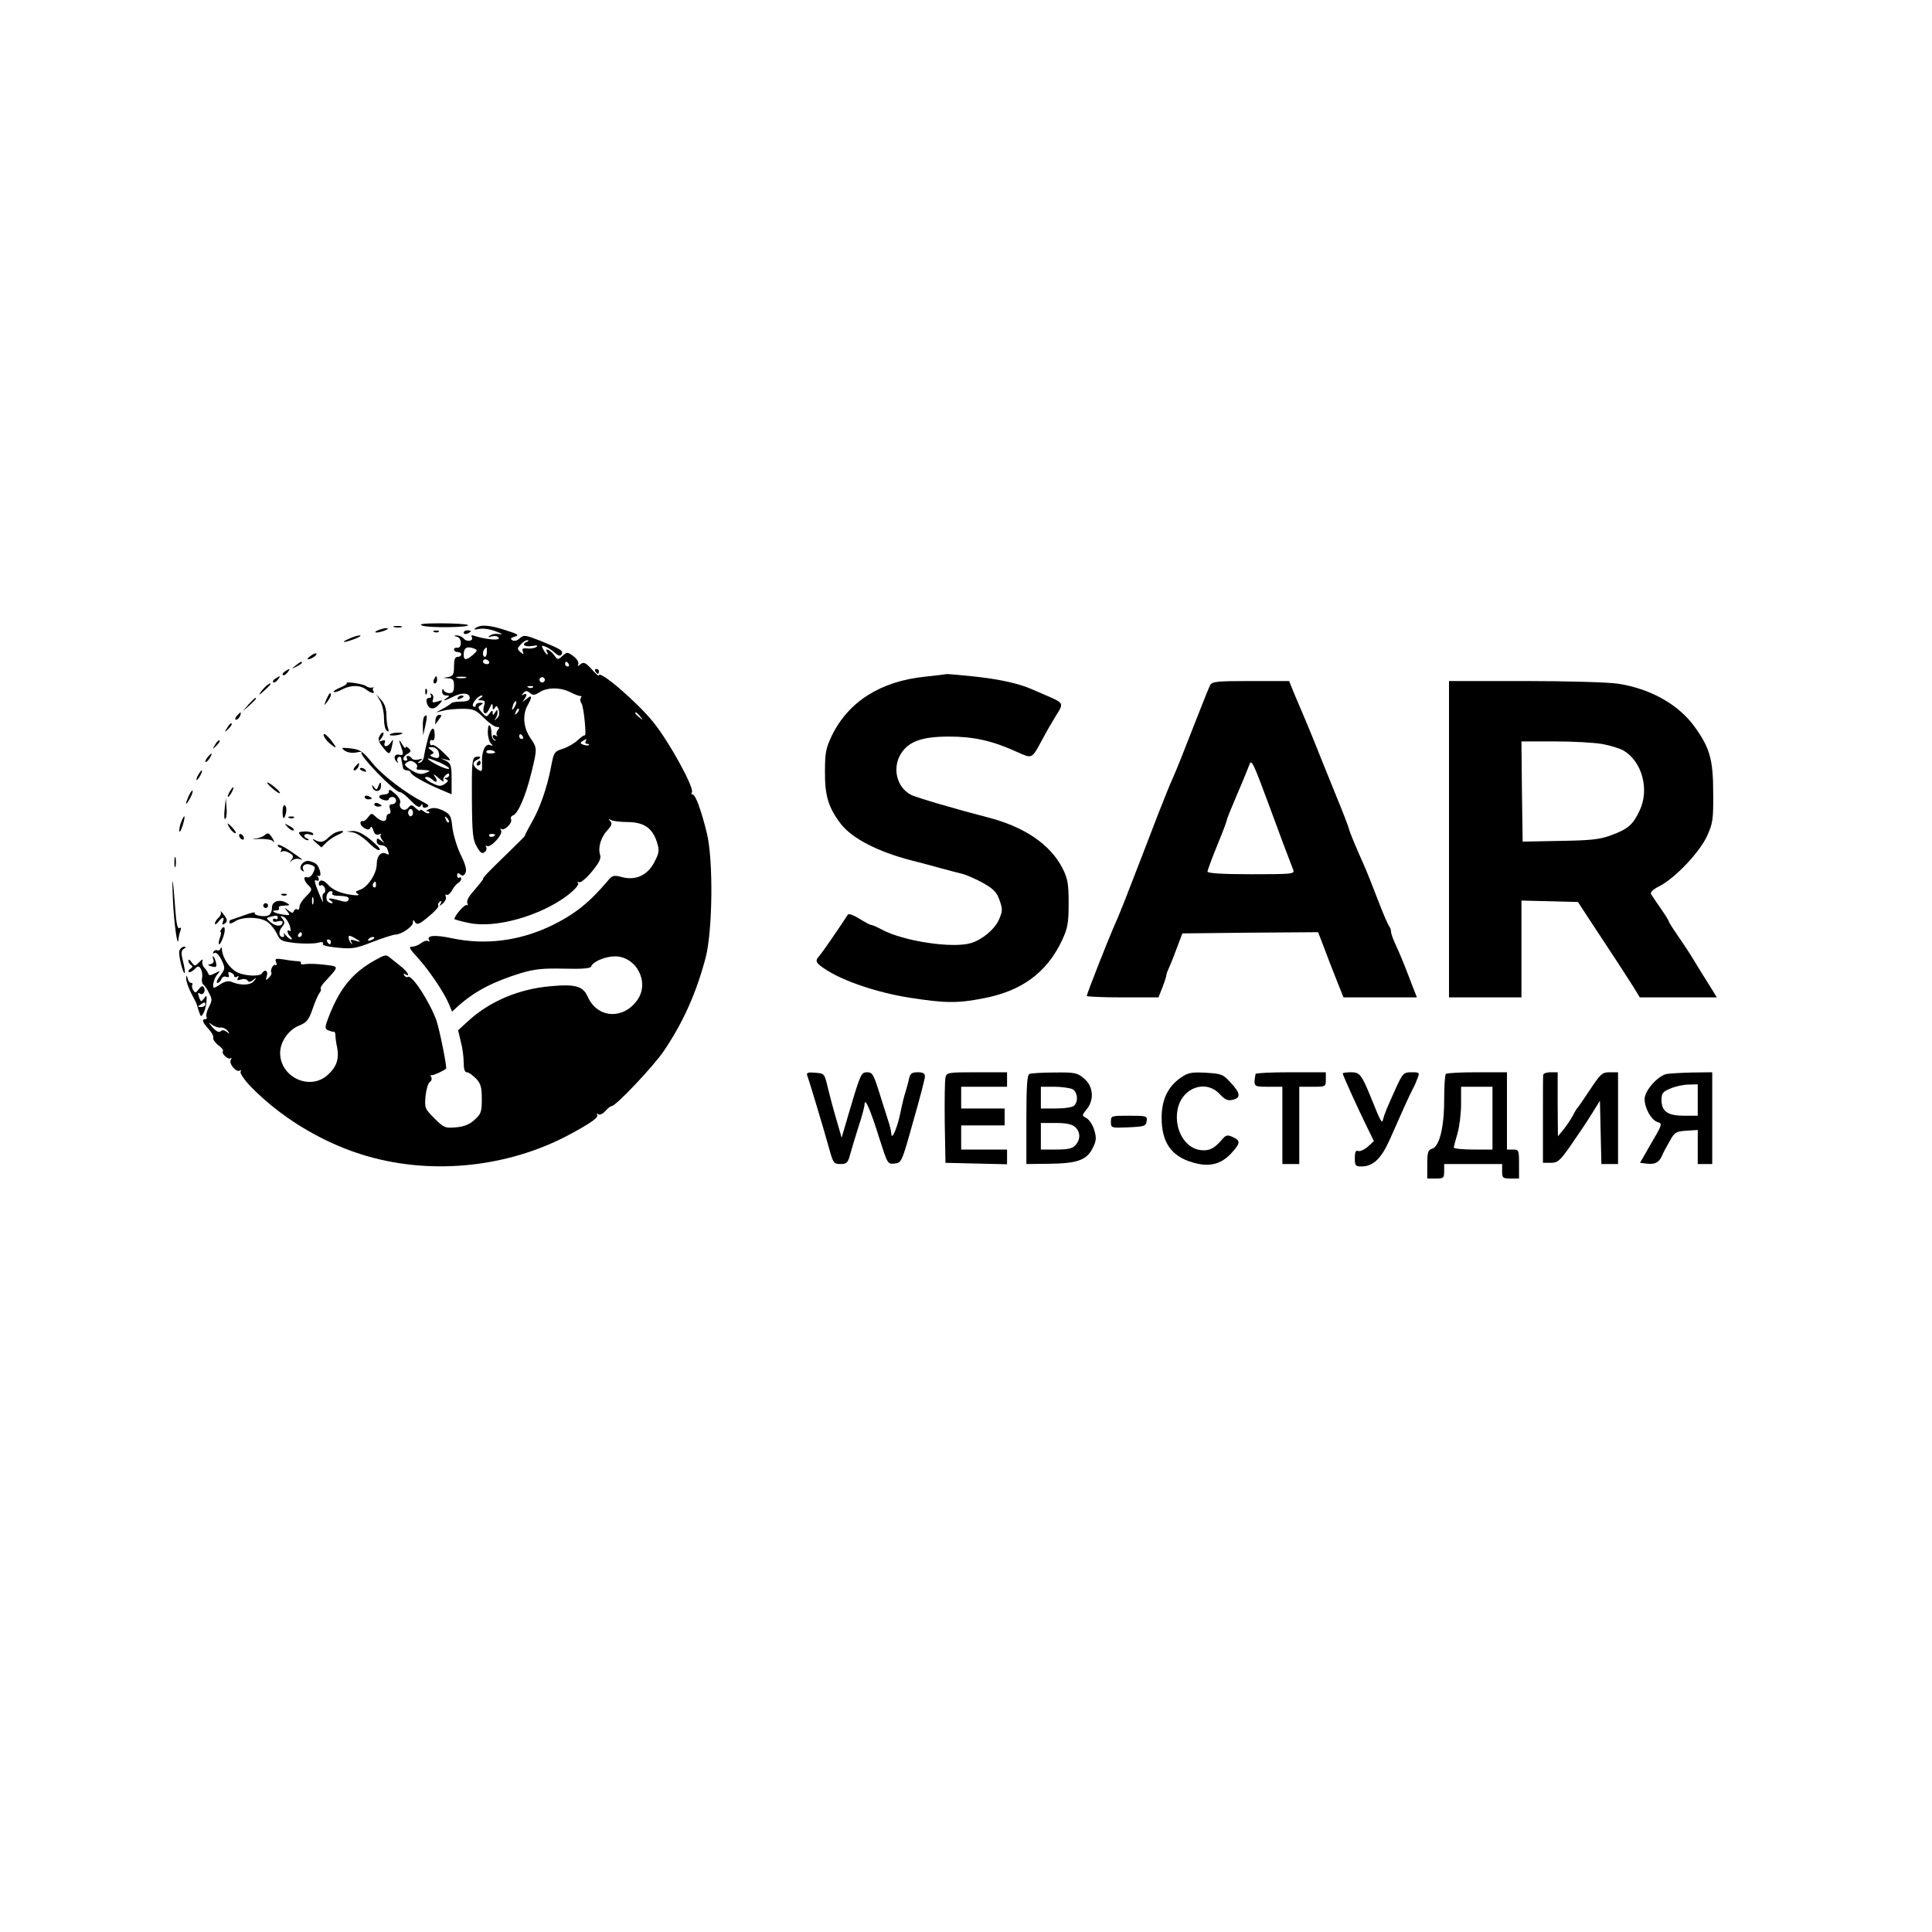 <?xml version="1.0" encoding="UTF-8" standalone="no"?> <svg xmlns="http://www.w3.org/2000/svg" version="1.0" width="800pt" height="800pt" viewBox="0 0 800 800" preserveAspectRatio="xMidYMid meet"><g transform="translate(0,800) scale(0.1,-0.1)" fill="#000000" stroke="none"><path d="M1747 5410 c26 -11 206 -8 190 2 -7 4 -57 7 -112 7 -69 0 -93 -3 -78 -9z"></path><path d="M1633 5403 c9 -2 23 -2 30 0 6 3 -1 5 -18 5 -16 0 -22 -2 -12 -5z"></path><path d="M1970 5400 c-11 -7 -7 -8 15 -4 17 3 48 -2 70 -11 22 -8 29 -13 15 -11 -14 3 -32 1 -40 -5 -12 -8 -10 -9 7 -4 12 3 24 1 28 -6 8 -12 -47 -8 -94 6 -16 6 -22 5 -18 -2 11 -17 -20 -23 -33 -7 -7 8 -20 13 -29 13 -13 -1 -13 -2 2 -6 21 -5 20 -50 -1 -45 -6 1 -12 -2 -12 -8 0 -5 7 -10 15 -10 8 0 15 -4 15 -10 0 -5 -7 -10 -15 -10 -11 0 -15 -11 -15 -39 0 -33 -4 -40 -22 -44 l-23 -4 23 -2 c18 -1 22 -7 22 -31 0 -23 -5 -30 -19 -30 -11 0 -22 6 -24 13 -3 7 -6 5 -6 -5 -1 -11 6 -18 17 -18 14 0 15 -2 2 -10 -23 -15 -6 -12 28 6 37 18 67 15 67 -6 0 -10 -11 -15 -35 -15 -19 0 -37 -3 -40 -6 -3 -3 -18 -14 -35 -23 l-30 -16 30 7 c17 5 53 8 80 8 45 0 55 -4 88 -37 21 -21 45 -38 54 -38 12 0 13 -3 4 -13 -6 -8 -7 -18 -3 -22 4 -5 1 -5 -5 -1 -7 4 -13 3 -13 -3 0 -5 5 -12 10 -14 6 -3 5 -4 -2 -3 -7 2 -13 14 -13 29 0 14 -3 29 -7 33 -5 4 -8 -8 -8 -27 0 -19 6 -41 13 -48 10 -10 9 -11 -4 -6 -20 8 -36 -28 -33 -77 1 -33 0 -35 -17 -25 -23 15 -24 33 -3 41 9 4 15 9 12 11 -3 3 -12 3 -20 0 -13 -5 -15 -33 -14 -173 1 -146 4 -171 21 -199 14 -25 22 -30 32 -21 7 5 10 15 6 21 -3 5 -2 7 4 4 15 -9 67 49 58 64 -5 7 -4 10 2 6 13 -8 47 28 39 41 -3 6 1 13 9 16 21 8 53 84 76 179 24 99 24 99 -6 143 -28 42 -32 95 -10 134 21 37 18 46 -7 24 -13 -10 -17 -12 -10 -4 6 8 12 18 12 23 0 4 -6 5 -12 1 -10 -5 -10 -4 -1 6 10 11 15 11 28 0 12 -10 19 -9 40 4 32 21 88 20 128 -1 18 -9 36 -16 40 -15 5 1 6 -2 2 -8 -4 -6 -2 -16 3 -23 9 -11 22 -141 13 -132 -2 2 -15 -7 -30 -21 -14 -13 -42 -29 -62 -35 -34 -11 -36 -14 -48 -78 -16 -84 -47 -173 -83 -233 -15 -27 -26 -48 -24 -48 2 0 -28 -30 -66 -67 -93 -90 -108 -106 -108 -113 0 -3 -16 -23 -35 -45 -22 -24 -34 -44 -30 -54 3 -8 3 -12 -1 -9 -3 4 -18 -7 -31 -23 -14 -16 -23 -32 -21 -35 3 -2 30 -10 61 -16 108 -23 293 29 405 113 30 23 50 45 46 51 -4 6 -3 8 4 5 5 -4 29 15 52 43 30 36 40 55 35 70 -10 30 3 73 30 102 18 20 21 28 12 38 -9 10 -9 11 2 5 8 -5 40 -9 72 -9 67 -1 102 -26 120 -86 10 -31 8 -43 -11 -79 -28 -55 -77 -78 -134 -63 -35 9 -40 8 -60 -16 -78 -92 -139 -140 -237 -187 -132 -62 -271 -79 -408 -50 -71 15 -106 12 -94 -8 3 -5 2 -7 -4 -4 -6 4 -19 0 -29 -8 -10 -8 -27 -15 -38 -15 -15 0 -10 -9 23 -45 46 -50 111 -146 130 -193 l13 -31 26 24 c69 61 142 99 257 135 57 17 91 21 179 19 79 -2 111 1 114 9 6 20 59 42 99 42 89 -1 144 -108 92 -181 -58 -82 -165 -76 -205 13 -20 45 -50 54 -158 44 -128 -12 -245 -61 -333 -140 l-46 -42 11 -47 c7 -25 12 -64 12 -86 0 -27 4 -41 13 -41 8 0 24 -12 38 -26 20 -21 24 -36 24 -85 0 -52 -3 -62 -29 -85 -20 -19 -43 -29 -77 -32 -46 -4 -51 -2 -90 37 -40 40 -41 43 -37 92 3 28 11 55 18 59 7 4 9 13 6 19 -4 6 -4 10 1 9 6 -2 47 16 60 27 5 4 -27 162 -40 200 -28 77 -101 190 -118 180 -4 -3 -11 0 -15 6 -4 8 -3 9 4 5 22 -14 11 9 -14 29 -14 11 -34 28 -46 37 -19 17 -22 16 -67 -9 -90 -51 -140 -111 -185 -221 -22 -55 -22 -61 -8 -68 10 -4 20 -7 24 -6 4 1 7 -6 7 -16 0 -9 3 -32 7 -49 9 -47 -2 -81 -39 -114 -73 -67 -197 -10 -197 91 0 46 34 95 78 113 32 13 40 23 56 68 10 30 23 60 29 67 5 7 8 15 5 18 -3 3 6 18 21 33 56 61 56 59 -4 66 -30 4 -66 5 -80 3 -13 -3 -22 -1 -19 3 3 5 -3 9 -13 9 -10 0 -36 3 -57 7 -34 5 -39 4 -33 -11 4 -9 3 -15 -2 -12 -9 6 -24 -21 -17 -32 2 -4 -3 -13 -11 -21 -13 -12 -14 -11 -8 8 6 21 -8 30 -20 11 -9 -15 -72 -12 -105 5 -30 16 -59 60 -61 92 0 11 -3 13 -6 5 -2 -6 -9 -10 -13 -7 -5 3 -12 0 -16 -6 -4 -8 -3 -9 4 -5 7 4 18 -7 29 -28 16 -35 16 -37 -5 -66 -13 -17 -18 -30 -12 -30 6 0 13 7 17 16 3 8 12 13 20 9 10 -3 13 -1 10 9 -4 10 -1 13 9 9 7 -3 14 -9 14 -15 0 -5 5 -6 12 -2 7 5 8 3 3 -6 -5 -9 -2 -10 13 -6 11 4 23 2 27 -4 5 -8 12 -7 23 2 15 12 16 11 3 -5 -14 -17 -55 -19 -94 -2 -10 4 -27 1 -42 -9 -13 -9 -26 -16 -28 -16 -10 0 -2 37 12 54 15 18 15 18 -9 6 -18 -10 -25 -10 -28 -1 -2 6 -9 17 -16 24 -7 7 -10 19 -8 27 4 10 0 9 -13 -4 -18 -18 -19 -18 -32 0 -7 10 -13 13 -13 7 0 -7 5 -15 11 -19 8 -4 7 -9 -2 -15 -7 -4 -11 -11 -7 -14 3 -3 13 2 23 11 14 15 18 15 26 3 5 -8 8 -24 6 -37 -3 -12 0 -25 4 -28 5 -3 16 -18 24 -35 14 -26 14 -32 0 -59 -9 -17 -13 -35 -10 -40 3 -6 1 -10 -4 -10 -17 0 -13 -13 12 -40 13 -14 22 -30 20 -37 -2 -6 7 -20 21 -31 14 -10 23 -22 19 -25 -8 -9 23 -37 32 -29 5 4 5 1 1 -6 -10 -16 22 -54 37 -45 5 3 7 1 3 -5 -3 -5 15 -33 41 -60 120 -124 285 -226 453 -280 281 -91 608 -60 870 81 91 49 122 72 112 82 -4 5 -1 5 5 1 7 -4 20 2 30 14 10 11 21 20 26 20 17 0 173 165 215 227 80 118 135 240 174 388 29 112 32 404 5 515 -24 97 -47 160 -59 160 -5 0 -7 4 -3 9 11 18 -93 208 -160 291 -66 82 -225 219 -225 193 0 -4 -14 7 -30 26 -25 27 -33 31 -46 21 -12 -10 -14 -10 -9 1 2 8 -7 22 -21 32 -24 18 -26 18 -45 1 -19 -17 -20 -17 -35 4 -15 21 -41 32 -29 12 3 -5 4 -10 1 -10 -3 0 -10 9 -16 20 -9 17 -8 19 7 13 10 -3 28 -15 39 -25 16 -14 24 -16 29 -8 9 15 0 21 -86 56 -64 25 -70 26 -87 11 -10 -10 -23 -13 -31 -8 -9 6 -6 10 11 15 19 6 14 10 -37 26 -67 22 -103 25 -125 10z m213 -57 c-26 -10 -12 -23 20 -18 21 4 27 2 18 -4 -8 -5 -25 -8 -38 -6 -18 2 -23 -1 -18 -13 4 -12 3 -13 -10 -2 -14 12 -14 15 1 31 10 11 22 19 28 18 6 0 6 -3 -1 -6z m-219 -29 c14 -5 13 -9 -5 -25 -28 -24 -39 -24 -39 -1 0 30 13 38 44 26z m52 -14 c0 -11 -4 -20 -8 -20 -10 0 -11 24 -1 33 9 9 9 10 9 -13z m9 -40 c3 -5 -1 -10 -9 -10 -9 0 -16 5 -16 10 0 6 4 10 9 10 6 0 13 -4 16 -10z m330 -10 c3 -5 1 -10 -4 -10 -6 0 -11 5 -11 10 0 6 2 10 4 10 3 0 8 -4 11 -10z m-427 -57 c-10 -2 -26 -2 -35 0 -10 3 -2 5 17 5 19 0 27 -2 18 -5z m326 -14 c-3 -5 -10 -7 -15 -3 -5 3 -7 10 -3 15 3 5 10 7 15 3 5 -3 7 -10 3 -15z m-47 -25 c-3 -3 -12 -4 -19 -1 -8 3 -5 6 6 6 11 1 17 -2 13 -5z m-217 -44 c-13 -8 -12 -10 3 -10 14 0 17 -5 12 -20 -11 -35 7 -47 21 -15 10 23 13 25 14 10 0 -15 2 -17 9 -6 7 11 10 9 16 -9 5 -15 2 -27 -9 -36 -9 -8 -11 -9 -6 -2 6 7 10 19 10 28 0 13 -1 13 -10 0 -8 -13 -10 -13 -10 -1 0 11 -3 11 -13 -3 -12 -16 -14 -16 -32 4 -16 18 -17 23 -5 30 13 8 12 10 -2 10 -10 0 -18 -5 -18 -11 0 -5 -4 -8 -10 -4 -11 7 19 45 35 45 5 0 3 -5 -5 -10z m141 -37 c-12 -20 -14 -14 -5 12 4 9 9 14 11 11 3 -2 0 -13 -6 -23z m10 -26 c-10 -9 -11 -8 -5 6 3 10 9 15 12 12 3 -3 0 -11 -7 -18z m510 -14 c13 -16 12 -17 -3 -4 -17 13 -22 21 -14 21 2 0 10 -8 17 -17z m-486 -83 c3 -5 1 -10 -4 -10 -6 0 -11 5 -11 10 0 6 2 10 4 10 3 0 8 -4 11 -10z m260 -20 c-3 -5 -1 -10 6 -10 7 0 10 -2 7 -5 -3 -3 -13 -2 -22 1 -14 5 -15 9 -4 15 17 11 20 11 13 -1z m-375 -46 c0 -2 -9 -4 -21 -4 -11 0 -18 4 -14 10 5 8 35 3 35 -6z m0 -340 c0 -8 -19 -13 -24 -6 -3 5 1 9 9 9 8 0 15 -2 15 -3z m-1138 -799 c9 2 23 -4 30 -13 11 -15 11 -15 -3 -5 -10 8 -19 9 -25 3 -7 -7 -19 -1 -35 17 -16 19 -17 22 -4 12 11 -9 28 -15 37 -14z"></path><path d="M1565 5390 c-13 -5 -14 -9 -5 -9 8 0 24 4 35 9 13 5 14 9 5 9 -8 0 -24 -4 -35 -9z"></path><path d="M1798 5383 c7 -3 16 -2 19 1 4 3 -2 6 -13 5 -11 0 -14 -3 -6 -6z"></path><path d="M1920 5380 c0 -5 7 -7 15 -4 8 4 15 8 15 10 0 2 -7 4 -15 4 -8 0 -15 -4 -15 -10z"></path><path d="M1445 5355 c-39 -17 -21 -18 25 0 19 7 28 14 20 14 -8 0 -28 -6 -45 -14z"></path><path d="M1286 5284 c-11 -8 -16 -14 -10 -14 13 0 39 18 34 24 -3 2 -14 -2 -24 -10z"></path><path d="M1224 5244 c-18 -14 -18 -15 4 -4 12 6 22 13 22 15 0 8 -5 6 -26 -11z"></path><path d="M1180 5220 c-8 -5 -12 -12 -9 -15 4 -3 12 1 19 10 14 17 11 19 -10 5z"></path><path d="M2465 5220 c3 -5 8 -10 11 -10 2 0 4 5 4 10 0 6 -5 10 -11 10 -5 0 -7 -4 -4 -10z"></path><path d="M3830 5198 c-184 -19 -316 -103 -385 -243 -25 -52 -29 -72 -29 -150 -1 -99 14 -149 66 -217 47 -60 153 -115 293 -151 33 -8 87 -23 120 -32 33 -9 75 -20 92 -24 18 -5 56 -22 85 -38 42 -24 56 -38 67 -71 13 -36 13 -44 -3 -81 -18 -39 -67 -81 -115 -96 -75 -23 -279 7 -370 56 -20 11 -39 19 -44 19 -4 0 -26 12 -49 26 -22 14 -43 22 -47 17 -45 -69 -109 -161 -118 -171 -20 -21 -16 -30 30 -59 73 -47 214 -94 342 -114 147 -23 199 -24 306 -3 160 30 264 107 327 241 23 50 27 70 27 153 0 81 -4 102 -25 144 -51 100 -159 173 -312 212 -121 31 -296 82 -316 93 -59 31 -78 110 -42 169 32 52 87 72 200 72 102 0 179 -17 282 -64 64 -28 59 -31 105 54 16 30 42 75 57 99 31 48 30 50 -34 78 -19 8 -48 21 -65 28 -55 25 -139 43 -243 54 -56 6 -106 10 -110 10 -4 -1 -45 -6 -92 -11z"></path><path d="M1140 5190 c-8 -5 -12 -12 -9 -15 4 -3 12 1 19 10 14 17 11 19 -10 5z"></path><path d="M1796 5185 c-3 -8 -1 -15 4 -15 6 0 10 7 10 15 0 8 -2 15 -4 15 -2 0 -6 -7 -10 -15z"></path><path d="M1436 5171 c2 -3 -10 -11 -27 -18 -18 -7 -30 -16 -27 -18 3 -3 18 1 34 10 37 19 75 19 100 0 21 -16 38 -20 30 -6 -4 5 -3 11 1 14 5 2 2 2 -6 0 -7 -2 -19 1 -25 6 -11 9 -89 21 -80 12z"></path><path d="M5011 5163 c-5 -10 -26 -61 -46 -113 -58 -149 -95 -242 -110 -275 -8 -16 -34 -82 -59 -145 -47 -123 -102 -265 -143 -370 -14 -36 -34 -83 -44 -105 -22 -50 -109 -271 -109 -279 0 -3 67 -6 149 -6 l148 0 17 43 c9 23 16 46 16 51 0 4 7 22 15 39 8 18 22 55 32 82 l19 50 281 3 281 2 22 -57 c12 -32 35 -93 52 -135 l31 -78 152 0 152 0 -34 88 c-18 48 -42 105 -53 128 -11 23 -20 48 -20 56 0 8 -4 18 -8 23 -5 6 -26 55 -47 110 -21 55 -46 118 -56 140 -33 74 -61 140 -64 155 -2 8 -15 42 -28 75 -14 33 -54 134 -91 225 -36 91 -71 174 -76 185 -5 11 -19 44 -31 73 l-21 52 -159 0 c-141 0 -159 -2 -168 -17z m244 -498 c32 -88 86 -232 100 -267 7 -17 -5 -18 -174 -18 -121 0 -181 4 -181 11 0 5 18 54 40 108 22 53 40 101 40 105 0 5 20 54 44 110 24 55 46 110 50 121 8 22 16 6 81 -170z"></path><path d="M6000 4525 l0 -655 150 0 150 0 0 200 0 201 117 -3 117 -3 49 -75 c98 -148 155 -236 181 -277 l26 -43 160 0 159 0 -22 36 c-12 20 -29 46 -37 59 -8 13 -28 45 -44 72 -16 26 -45 69 -63 95 -18 26 -33 50 -33 53 0 3 -15 27 -33 53 -18 26 -36 52 -40 59 -5 8 7 20 35 34 64 33 164 138 196 206 24 53 27 68 26 178 0 140 -14 189 -78 277 -66 91 -183 157 -317 177 -37 6 -210 11 -383 11 l-316 0 0 -655z m636 394 c32 -6 71 -18 87 -27 77 -46 108 -162 66 -249 -28 -59 -48 -76 -119 -102 -45 -17 -84 -21 -210 -23 l-155 -3 -3 208 -2 207 138 0 c76 0 165 -5 198 -11z"></path><path d="M1105 5162 c-5 -4 -17 -16 -25 -27 -11 -15 -7 -14 13 4 24 22 32 31 25 31 -2 0 -7 -4 -13 -8z"></path><path d="M1761 5134 c0 -11 3 -14 6 -6 3 7 2 16 -1 19 -3 4 -6 -2 -5 -13z"></path><path d="M1351 5103 c-10 -26 -10 -27 4 -9 8 11 15 23 15 28 0 15 -7 8 -19 -19z"></path><path d="M1784 5122 c4 -7 1 -12 -7 -12 -10 0 -13 -7 -10 -19 7 -29 29 -32 50 -9 18 20 18 21 -6 13 -19 -6 -23 -4 -18 9 3 8 1 18 -5 22 -7 4 -8 3 -4 -4z"></path><path d="M1574 5098 c9 -15 16 -47 16 -72 0 -25 5 -48 12 -52 8 -5 9 -2 5 10 -4 10 -7 35 -7 56 0 24 -7 46 -21 61 l-21 24 16 -27z"></path><path d="M1895 5110 c-3 -6 1 -7 9 -4 18 7 21 14 7 14 -6 0 -13 -4 -16 -10z"></path><path d="M1029 5083 l-24 -28 28 24 c25 23 32 31 24 31 -2 0 -14 -12 -28 -27z"></path><path d="M980 5035 c-7 -9 -8 -15 -2 -15 5 0 12 7 16 15 3 8 4 15 2 15 -2 0 -9 -7 -16 -15z"></path><path d="M1757 5033 c-4 -3 -7 -22 -6 -42 l1 -36 9 39 c9 39 8 52 -4 39z"></path><path d="M1803 5019 c-1 -12 -1 -20 0 -18 2 2 9 12 16 22 11 14 11 17 -1 17 -7 0 -14 -10 -15 -21z"></path><path d="M941 4987 c-13 -21 -12 -21 5 -5 10 10 16 20 13 22 -3 3 -11 -5 -18 -17z"></path><path d="M1772 4942 c-7 -26 -14 -58 -16 -71 -1 -14 -9 -27 -17 -29 -11 -3 -11 -1 1 8 12 9 11 10 -7 5 -12 -3 -24 -1 -28 5 -3 5 -11 10 -16 10 -6 0 -7 -4 -4 -10 3 -5 1 -10 -4 -10 -17 0 -13 18 7 29 14 8 15 12 5 22 -7 7 -13 9 -13 4 -1 -6 -8 1 -16 15 -10 17 -13 18 -9 5 18 -51 18 -54 -3 -50 -20 4 -25 -16 -7 -32 4 -4 5 -3 1 4 -3 6 -2 14 4 18 5 3 11 1 11 -4 1 -6 3 -15 4 -21 1 -5 3 -14 4 -20 0 -5 8 -10 16 -10 8 0 15 -4 15 -8 0 -10 57 -43 123 -71 l47 -20 0 63 c0 55 -3 64 -22 75 l-23 11 24 -6 c21 -6 20 -2 -13 30 -20 20 -41 34 -46 31 -6 -3 -10 1 -10 10 0 9 5 13 10 10 6 -3 10 5 10 19 0 43 -15 37 -28 -12z m44 -55 c7 -24 0 -31 -23 -22 -13 5 -14 9 -5 12 10 4 9 8 -3 17 -15 10 -14 12 4 12 12 0 24 -9 27 -19z m4 -44 c22 -10 40 -21 40 -25 0 -8 -44 9 -75 29 -27 18 -13 16 35 -4z m-101 -2 c7 -5 11 -13 7 -19 -3 -5 0 -10 7 -9 6 0 21 -1 32 -2 18 -2 18 -3 -4 -12 -18 -7 -31 -4 -58 12 -26 16 -31 24 -21 30 16 11 20 11 37 0z m118 -75 c-4 7 0 17 8 24 10 9 15 9 15 1 0 -6 -6 -11 -12 -12 -10 0 -10 -2 0 -6 10 -4 8 -9 -6 -19 -17 -11 -24 -11 -56 5 -20 11 -31 21 -24 23 7 3 19 -2 27 -9 19 -19 27 -8 10 14 -7 10 0 7 15 -7 16 -14 26 -20 23 -14z"></path><path d="M1340 4958 c0 -8 11 -24 25 -36 14 -12 25 -19 25 -16 0 3 -11 19 -25 36 -14 16 -25 23 -25 16z"></path><path d="M1572 4953 c-8 -14 -5 -25 14 -48 26 -33 29 -32 38 10 5 24 4 26 -4 13 -13 -22 -34 -24 -27 -4 4 11 1 13 -11 9 -15 -6 -15 -5 -3 10 8 10 11 20 8 23 -3 3 -10 -3 -15 -13z"></path><path d="M1614 4958 c-5 -7 44 -3 52 5 3 3 -7 4 -21 3 -15 0 -29 -4 -31 -8z"></path><path d="M891 4917 c-13 -21 -12 -21 5 -5 10 10 16 20 13 22 -3 3 -11 -5 -18 -17z"></path><path d="M1427 4892 c11 -8 30 -11 47 -8 16 4 27 3 23 0 -11 -11 137 -164 159 -164 7 0 27 -16 45 -35 24 -25 35 -31 41 -22 6 9 8 9 8 0 0 -7 7 -10 16 -6 13 5 11 9 -12 21 -73 37 -170 111 -211 161 -40 50 -51 57 -90 62 -40 4 -43 4 -26 -9z"></path><path d="M860 4865 c-7 -9 -11 -17 -9 -20 3 -2 10 5 17 15 14 24 10 26 -8 5z"></path><path d="M1975 4840 c-3 -5 -1 -10 4 -10 6 0 11 5 11 10 0 6 -2 10 -4 10 -3 0 -8 -4 -11 -10z"></path><path d="M1470 4825 c-7 -9 -8 -15 -2 -15 5 0 12 7 16 15 3 8 4 15 2 15 -2 0 -9 -7 -16 -15z"></path><path d="M1490 4816 c0 -2 7 -7 16 -10 8 -3 12 -2 9 4 -6 10 -25 14 -25 6z"></path><path d="M820 4790 c-6 -11 -8 -20 -6 -20 3 0 10 9 16 20 6 11 8 20 6 20 -3 0 -10 -9 -16 -20z"></path><path d="M1127 4736 c15 -13 30 -23 32 -20 5 4 -41 43 -52 44 -4 0 5 -11 20 -24z"></path><path d="M1566 4743 c-6 -15 -8 -15 -17 -3 -9 12 -10 12 -7 1 6 -22 34 -21 35 0 2 24 -3 24 -11 2z"></path><path d="M950 4720 c-6 -11 -8 -20 -6 -20 3 0 10 9 16 20 6 11 8 20 6 20 -3 0 -10 -9 -16 -20z"></path><path d="M782 4705 c-17 -37 -14 -45 4 -12 9 16 14 31 11 33 -2 2 -9 -7 -15 -21z"></path><path d="M1610 4720 c0 -5 -9 -10 -20 -10 -11 0 -20 -4 -20 -9 0 -5 9 -11 20 -14 11 -3 20 -1 20 4 0 5 7 9 15 9 8 0 15 -7 15 -15 0 -8 -7 -15 -16 -15 -11 0 -14 -6 -9 -20 4 -11 2 -20 -4 -20 -6 0 -11 -7 -11 -15 0 -20 -19 -19 -43 2 -18 17 -19 17 -32 0 -7 -10 -17 -18 -21 -17 -18 3 -14 -19 5 -29 14 -8 21 -8 25 2 3 7 7 3 12 -11 4 -16 12 -21 23 -17 8 3 12 3 8 -1 -4 -4 -1 -14 6 -23 11 -14 10 -14 -5 -2 -16 12 -18 11 -18 -3 0 -9 8 -16 19 -16 10 0 22 -7 25 -16 8 -22 8 -26 -3 -20 -21 13 -41 -7 -41 -42 0 -40 -38 -97 -71 -107 -17 -6 -19 -9 -8 -16 9 -6 2 -8 -21 -5 -49 6 -82 20 -104 45 -18 20 -36 20 -36 0 0 -6 4 -8 9 -5 5 3 12 -2 16 -11 3 -10 2 -19 -3 -21 -6 -2 -8 -13 -6 -25 4 -22 1 -16 -19 33 -15 36 -17 51 -6 44 5 -3 9 -1 9 5 0 5 -3 11 -7 14 -5 2 -2 2 5 0 9 -2 11 4 7 20 -9 27 -14 33 -42 41 -25 8 -53 -27 -31 -40 6 -4 8 -3 5 2 -11 18 7 32 30 23 19 -7 20 -11 10 -32 -6 -14 -17 -22 -24 -20 -18 7 -16 -12 2 -31 20 -19 19 -21 -10 -50 -14 -14 -25 -32 -25 -41 0 -9 -4 -14 -9 -11 -5 4 -11 0 -14 -6 -3 -10 -8 -10 -23 2 -18 14 -18 14 -5 -3 14 -18 13 -18 -18 -14 -36 6 -54 17 -27 17 9 0 14 5 11 10 -4 6 6 10 22 10 24 1 26 2 10 11 -30 18 -62 7 -61 -21 0 -14 -7 -28 -15 -31 -19 -7 -62 1 -56 11 3 5 -18 0 -47 -11 -29 -10 -54 -19 -55 -19 -2 0 -3 -5 -3 -11 0 -5 10 -3 22 5 29 21 102 20 133 0 14 -9 32 -31 41 -49 14 -31 20 -33 78 -40 34 -3 75 -3 91 1 18 5 26 3 22 -4 -5 -6 18 -12 61 -16 60 -6 75 -4 145 24 43 16 85 30 94 30 24 0 73 33 73 50 0 13 2 13 9 1 8 -12 18 -8 55 23 26 21 44 41 41 46 -3 5 0 12 6 16 8 5 9 3 4 -7 -8 -12 -6 -12 9 0 9 8 15 20 12 28 -3 8 -2 11 4 8 5 -3 14 5 21 17 7 13 18 27 25 31 8 4 14 13 14 18 0 6 -4 8 -8 5 -5 -3 -9 1 -9 9 0 11 4 12 13 4 9 -7 15 -6 21 6 7 11 1 35 -20 77 -16 34 -31 85 -34 114 -5 46 -9 53 -39 68 -24 11 -40 13 -56 6 -13 -5 -17 -9 -9 -9 8 -1 11 -4 8 -7 -4 -4 -13 -1 -22 6 -8 7 -15 9 -15 5 0 -5 -8 -1 -19 9 -16 15 -19 15 -31 1 -15 -19 -42 -2 -33 21 3 8 -5 23 -17 34 -26 23 -30 24 -30 10z m100 -85 c0 -8 -4 -15 -10 -15 -5 0 -10 7 -10 15 0 8 5 15 10 15 6 0 10 -7 10 -15z m148 -40 c-3 -3 -9 2 -12 12 -6 14 -5 15 5 6 7 -7 10 -15 7 -18z m-301 -260 c0 -8 -4 -12 -9 -9 -5 3 -6 10 -3 15 9 13 12 11 12 -6z m-181 -34 c-3 -5 4 -9 17 -10 44 -1 55 -5 50 -17 -3 -9 -13 -10 -36 -3 -41 12 -56 11 -37 -1 9 -6 10 -10 3 -10 -6 0 -15 5 -18 10 -9 14 1 40 15 40 6 0 9 -4 6 -9z m-79 -43 c-3 -7 -5 -2 -5 12 0 14 2 19 5 13 2 -7 2 -19 0 -25z m-147 -59 c0 -5 -4 -7 -10 -4 -5 3 -10 1 -10 -5 0 -7 8 -9 20 -5 11 3 20 2 20 -3 0 -19 -26 -20 -48 -2 -20 17 -21 19 -5 23 30 8 33 7 33 -4z m49 -30 c6 -18 6 -27 1 -24 -14 9 -12 -9 2 -23 7 -7 8 -12 4 -12 -5 0 -15 8 -23 18 -8 9 -12 11 -8 5 3 -7 2 -13 -4 -13 -17 0 -19 24 -3 42 12 14 12 20 2 33 -11 13 -10 14 3 9 9 -3 20 -19 26 -35z m51 -39 c0 -5 -5 -10 -11 -10 -5 0 -7 5 -4 10 3 6 8 10 11 10 2 0 4 -4 4 -10z m240 -28 c3 -2 -6 -1 -19 3 -18 6 -22 4 -16 -6 5 -8 4 -10 0 -6 -5 4 -10 14 -11 22 -2 12 2 13 19 4 12 -7 24 -14 27 -17z m60 14 c0 -2 -7 -7 -16 -10 -8 -3 -12 -2 -9 4 6 10 25 14 25 6z m-180 -16 c0 -5 -2 -10 -4 -10 -3 0 -8 5 -11 10 -3 6 -1 10 4 10 6 0 11 -4 11 -10z"></path><path d="M1510 4700 c0 -6 7 -10 15 -10 8 0 15 2 15 4 0 2 -7 6 -15 10 -8 3 -15 1 -15 -4z"></path><path d="M930 4648 c-3 -26 -1 -43 3 -39 5 5 7 26 5 47 l-3 39 -5 -47z"></path><path d="M1550 4670 c0 -6 7 -10 15 -10 8 0 15 2 15 4 0 2 -7 6 -15 10 -8 3 -15 1 -15 -4z"></path><path d="M1170 4639 c0 -35 8 -35 15 -1 2 12 0 24 -6 27 -5 4 -9 -8 -9 -26z"></path><path d="M749 4593 c-5 -14 -8 -30 -6 -36 1 -5 8 7 14 27 13 42 7 49 -8 9z"></path><path d="M1198 4613 c7 -3 16 -2 19 1 4 3 -2 6 -13 5 -11 0 -14 -3 -6 -6z"></path><path d="M952 4570 c7 -11 17 -20 22 -20 5 0 1 9 -9 20 -10 11 -20 20 -22 20 -2 0 2 -9 9 -20z"></path><path d="M1192 4574 c10 -10 20 -15 24 -12 3 4 -5 12 -18 18 -22 12 -22 12 -6 -6z"></path><path d="M1247 4538 c9 -10 21 -18 27 -17 6 0 6 3 -1 6 -22 8 -14 25 8 18 14 -5 19 -3 15 4 -4 5 -20 9 -36 8 -26 -2 -27 -3 -13 -19z"></path><path d="M1390 4553 c-8 -3 -23 -14 -33 -24 -19 -18 -32 -19 -57 -5 -8 4 -5 -2 8 -13 l23 -20 20 20 c12 12 35 27 52 34 30 13 19 20 -13 8z"></path><path d="M1462 4553 c14 -2 41 -20 60 -38 18 -19 39 -35 46 -35 8 0 6 6 -6 18 -41 40 -76 62 -101 61 l-26 -2 27 -4z"></path><path d="M990 4541 c0 -5 5 -13 10 -16 6 -3 10 -2 10 4 0 5 -4 13 -10 16 -5 3 -10 2 -10 -4z"></path><path d="M1095 4541 c-6 -5 -23 -12 -40 -14 -16 -2 -9 -3 16 -1 26 1 52 -2 59 -9 8 -8 8 -5 -1 11 -15 24 -20 26 -34 13z"></path><path d="M1150 4500 c0 -5 5 -10 11 -10 5 0 7 -5 3 -12 -4 -7 -3 -8 4 -4 6 4 20 1 31 -6 16 -10 18 -15 8 -28 -9 -12 -9 -13 2 -3 7 6 21 9 30 6 22 -8 15 -2 -41 36 -27 18 -48 27 -48 21z"></path><path d="M722 4430 c0 -19 2 -27 5 -17 2 9 2 25 0 35 -3 9 -5 1 -5 -18z"></path><path d="M716 4275 c4 -95 20 -211 23 -163 1 9 4 24 8 34 4 11 3 15 -4 11 -8 -5 -13 20 -17 75 -10 140 -15 159 -10 43z"></path><path d="M1168 4293 c7 -3 16 -2 19 1 4 3 -2 6 -13 5 -11 0 -14 -3 -6 -6z"></path><path d="M1090 4250 c0 -5 5 -10 10 -10 6 0 10 5 10 10 0 6 -4 10 -10 10 -5 0 -10 -4 -10 -10z"></path><path d="M914 4224 c3 -7 -1 -17 -9 -24 -8 -7 -15 -18 -15 -24 0 -6 7 -3 14 7 17 22 27 22 19 0 -4 -11 -3 -14 5 -9 16 10 15 18 -4 42 -8 10 -13 14 -10 8z"></path><path d="M915 4150 c-3 -5 -4 -10 -1 -10 3 0 1 -11 -4 -25 -5 -14 -6 -25 -2 -25 4 0 12 16 18 35 10 32 3 48 -11 25z"></path><path d="M743 4064 c-6 -15 15 -100 22 -92 2 2 -1 23 -7 47 -9 35 -8 45 3 52 10 6 11 9 1 9 -7 0 -15 -7 -19 -16z"></path><path d="M883 4028 c4 -11 0 -18 -11 -20 -14 -3 -13 -5 5 -10 17 -5 21 -2 18 14 -3 12 -7 23 -11 27 -4 3 -4 -2 -1 -11z"></path><path d="M771 3947 c0 -10 9 -37 21 -60 12 -23 23 -44 23 -47 1 -3 5 -16 9 -29 8 -23 9 -23 19 -5 6 10 11 32 12 48 2 25 0 27 -10 12 -12 -15 -13 -15 -19 0 -8 22 -8 26 3 19 13 -7 24 12 15 27 -5 7 -11 5 -21 -8 -12 -16 -15 -17 -23 -4 -5 8 -6 18 -4 22 3 4 1 8 -5 8 -5 0 -12 8 -14 18 -4 16 -5 16 -6 -1z m79 -107 c0 -5 -8 -10 -17 -10 -15 0 -16 2 -3 10 19 12 20 12 20 0z"></path><path d="M3342 3548 c9 -23 71 -230 93 -310 15 -54 19 -58 45 -58 26 0 31 5 40 39 6 22 22 74 35 116 14 41 25 83 25 93 1 30 25 -25 61 -141 34 -106 34 -108 63 -105 29 3 30 5 77 173 27 94 49 178 49 188 0 12 -8 17 -30 17 -24 0 -31 -5 -36 -27 -3 -16 -10 -39 -14 -53 -5 -14 -14 -50 -20 -80 -13 -67 -38 -126 -39 -95 -1 11 -7 38 -15 60 -7 22 -24 75 -37 117 -22 70 -27 78 -49 78 -23 0 -27 -8 -65 -135 l-40 -136 -21 73 c-12 40 -28 100 -36 133 -14 60 -14 60 -52 63 -29 3 -37 0 -34 -10z"></path><path d="M3915 3538 c-3 -13 -4 -97 -3 -188 l3 -165 128 -3 127 -3 0 31 0 30 -95 0 -95 0 0 50 0 50 90 0 90 0 0 35 0 35 -90 0 -90 0 0 45 0 45 95 0 95 0 0 30 0 30 -125 0 c-121 0 -125 -1 -130 -22z"></path><path d="M4263 3553 c-10 -3 -13 -51 -13 -189 l0 -184 88 1 c120 1 160 14 185 62 17 33 18 44 8 78 -6 21 -21 43 -32 49 -20 11 -20 11 1 37 32 40 27 95 -11 127 -28 24 -38 26 -122 25 -51 0 -98 -3 -104 -6z m178 -63 c21 -12 25 -50 7 -68 -7 -7 -39 -12 -75 -12 l-63 0 0 45 0 45 56 0 c30 0 64 -5 75 -10z m11 -157 c22 -20 23 -51 1 -75 -12 -14 -31 -18 -80 -18 l-63 0 0 55 0 55 62 0 c43 0 67 -5 80 -17z"></path><path d="M4890 3538 c-53 -36 -80 -91 -80 -166 0 -101 39 -159 127 -185 69 -21 118 -9 161 37 39 43 40 53 6 68 -22 10 -28 9 -47 -14 -30 -35 -52 -45 -88 -40 -64 9 -108 88 -93 167 17 91 116 127 174 65 23 -24 34 -29 54 -24 35 8 33 27 -8 71 -32 35 -38 37 -102 41 -60 3 -74 1 -104 -20z"></path><path d="M5199 3553 c-9 -53 -9 -53 52 -53 l59 0 0 -160 0 -160 35 0 35 0 0 160 0 160 55 0 c54 0 55 0 55 30 l0 30 -145 0 c-80 0 -146 -3 -146 -7z"></path><path d="M5560 3555 c0 -7 66 -152 102 -225 l27 -55 -25 -23 c-15 -13 -33 -21 -40 -18 -10 4 -14 -4 -14 -29 0 -32 3 -35 28 -35 48 0 82 33 117 112 44 100 84 189 96 211 6 10 14 29 19 43 9 23 7 24 -25 24 -32 0 -36 -4 -61 -57 -42 -93 -52 -117 -57 -138 -4 -20 -10 -10 -46 80 -43 106 -50 115 -86 115 -19 0 -35 -2 -35 -5z"></path><path d="M5987 3553 c-4 -3 -7 -52 -7 -108 0 -114 -20 -194 -51 -202 -16 -5 -19 -15 -19 -64 l0 -59 35 0 c32 0 35 2 35 30 l0 30 120 0 120 0 0 -30 c0 -28 3 -30 35 -30 l35 0 0 60 c0 57 -1 60 -25 60 l-25 0 0 160 0 160 -123 0 c-68 0 -127 -3 -130 -7z m193 -183 l0 -130 -80 0 c-44 0 -80 4 -80 8 0 5 7 31 15 58 8 27 15 82 15 122 l0 72 65 0 65 0 0 -130z"></path><path d="M6390 3548 c-1 -7 -1 -92 -1 -188 l0 -175 33 0 c28 0 37 8 82 72 28 40 67 98 86 129 l35 56 3 -131 3 -131 34 0 35 0 0 190 0 190 -34 0 c-32 0 -38 -6 -82 -72 -27 -40 -50 -75 -54 -78 -3 -3 -11 -17 -18 -31 -8 -14 -24 -39 -37 -55 l-24 -29 -1 133 0 132 -30 0 c-17 0 -30 -5 -30 -12z"></path><path d="M6902 3553 c-37 -7 -92 -69 -92 -104 0 -38 28 -87 53 -95 22 -7 21 -9 -32 -99 l-40 -70 25 -3 c35 -5 52 3 65 30 5 13 20 41 33 63 20 37 26 40 69 43 l47 3 0 -70 0 -71 30 0 30 0 0 190 0 190 -82 -1 c-46 -1 -93 -4 -106 -6z m128 -108 l0 -65 -57 0 c-67 0 -93 18 -93 65 0 28 5 35 38 48 20 9 54 16 75 16 l37 1 0 -65z"></path><path d="M4600 3355 c0 -26 1 -26 73 -23 66 3 72 5 75 26 3 21 0 22 -72 22 -75 0 -76 0 -76 -25z"></path></g></svg> 